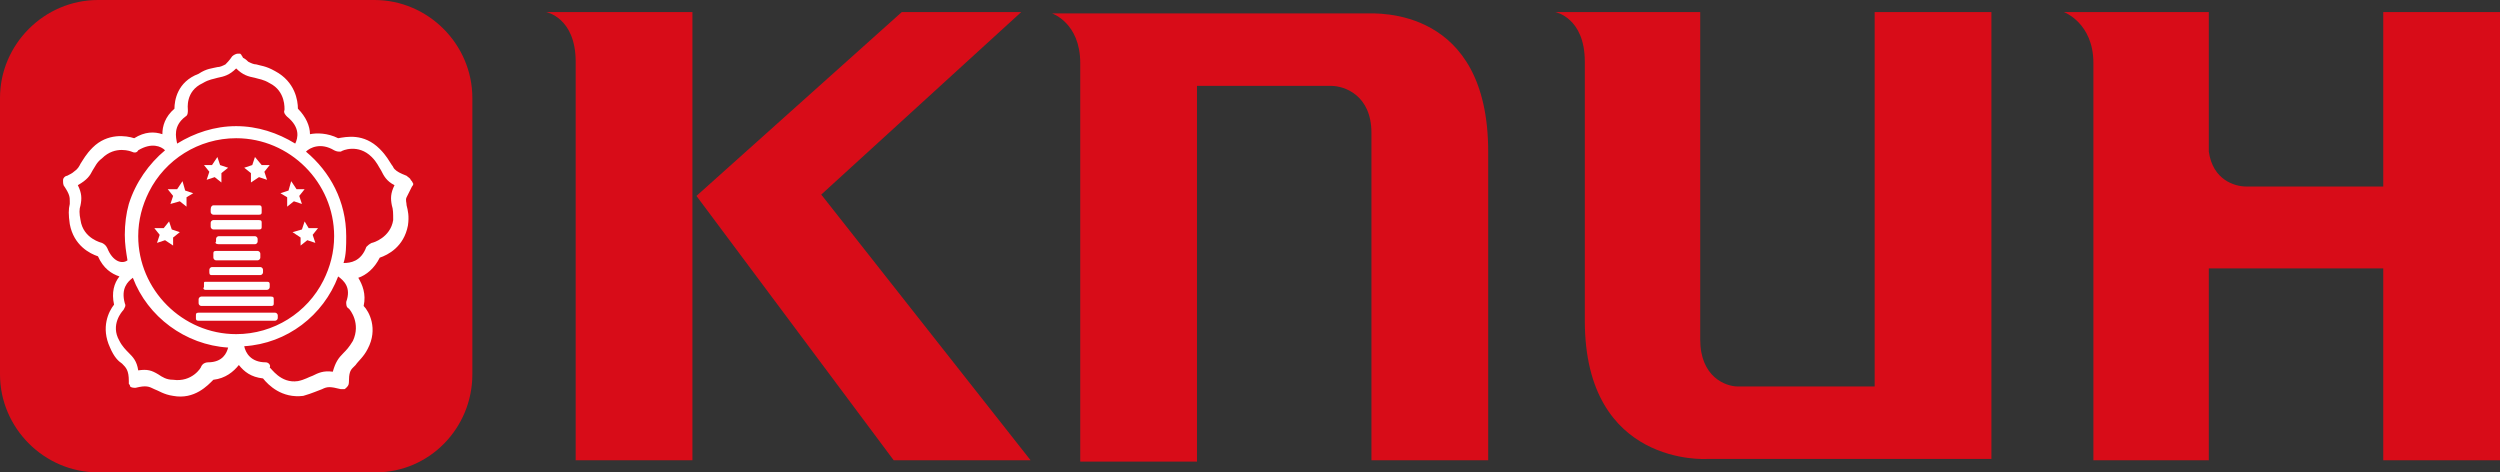 <?xml version="1.0" encoding="utf-8"?>
<!-- Generator: Adobe Illustrator 23.0.3, SVG Export Plug-In . SVG Version: 6.00 Build 0)  -->
<svg version="1.1" id="Layer_1" xmlns="http://www.w3.org/2000/svg" xmlns:xlink="http://www.w3.org/1999/xlink" x="0px" y="0px"
	 viewBox="0 0 186.3 35.2" style="enable-background:new 0 0 186.3 35.2;" xml:space="preserve">
<rect x="0" y="0" width="186.3" height="35.2" fill="#333333" stroke="none"/>
<style type="text/css">
	.st0{fill:#D80C18;}
	.st1{fill:#FFFFFF;}
</style>
<path class="st0" d="M177.6,0.9v13h-10.2c-0.9,0-2.5-0.5-2.8-2.6V0.9h-10.8c0,0,2.2,0.8,2.2,3.8v29.6h8.6V20l13,0v14.3l8.7,0V0.9
	H177.6z"/>
<path class="st0" d="M102.2,34.3h8.7v-23c0-10.8-8.3-10.3-9.1-10.3H78.4c0,0,2.1,0.7,2.1,3.7v29.7h8.7V6.4h10c1,0,3,0.7,3,3.5V34.3z
	"/>
<path class="st0" d="M148.4,34.3V0.9h-8.7v27.9h-10.2c-0.9,0-2.8-0.7-2.8-3.5V0.9h-10.8c0,0,2.2,0.4,2.2,3.7v19.3
	c0,10.9,9.1,10.3,9.1,10.3H148.4z"/>
<polygon class="st0" points="51.9,14.6 66.6,34.3 76.8,34.3 61.2,14.5 76.1,0.9 67.2,0.9 "/>
<path class="st0" d="M51.6,0.9H40.7c0,0,2.2,0.4,2.2,3.7v29.7h8.7V1.2V0.9z"/>
<path class="st0" d="M27.9,0c0,0-20.6,0-20.6,0C3.3,0,0,3.3,0,7.3v20.6c0,4,3.3,7.3,7.3,7.3H28c4,0,7.2-3.3,7.2-7.3V7.5V7.3v0v0
	C35.2,3.3,31.9,0,27.9,0"/>
<path class="st1" d="M16.3,18.2H19c0.1,0,0.2-0.1,0.2-0.2v-0.2c0-0.1-0.1-0.2-0.2-0.2h-2.7c-0.1,0-0.2,0.1-0.2,0.2V18
	C16,18.1,16.1,18.2,16.3,18.2"/>
<path class="st1" d="M15.6,20.1v0.2c0,0.2,0.1,0.2,0.2,0.2h3.6c0.1,0,0.2-0.1,0.2-0.2v-0.2c0-0.1-0.1-0.2-0.2-0.2h-3.6
	C15.7,19.9,15.6,20,15.6,20.1"/>
<path class="st1" d="M19.5,16.9v-0.3c0-0.1,0-0.2-0.2-0.2h-3.4c-0.1,0-0.2,0.1-0.2,0.2v0.3c0,0.1,0.1,0.2,0.2,0.2h3.4
	C19.5,17.1,19.5,17,19.5,16.9"/>
<path class="st1" d="M15.7,15.6v0.2c0,0.1,0.1,0.2,0.2,0.2h3.4c0.2,0,0.2-0.1,0.2-0.2v-0.2c0-0.2,0-0.3-0.2-0.3h-3.4
	C15.8,15.3,15.7,15.4,15.7,15.6"/>
<path class="st1" d="M15.9,18.9v0.3c0,0.1,0.1,0.2,0.2,0.2h3.1c0.1,0,0.2-0.1,0.2-0.2v-0.3c0-0.1-0.1-0.2-0.2-0.2h-3.1
	C15.9,18.7,15.9,18.8,15.9,18.9"/>
<path class="st1" d="M20.5,23.3h-5.7c-0.2,0-0.2,0.1-0.2,0.2v0.2c0,0.1,0,0.2,0.2,0.2h5.7c0.1,0,0.2-0.1,0.2-0.2v-0.2
	C20.7,23.4,20.6,23.3,20.5,23.3"/>
<path class="st1" d="M15.3,21.6h4.6c0.1,0,0.2-0.1,0.2-0.2v-0.2c0-0.2-0.1-0.2-0.2-0.2h-4.6c-0.1,0-0.1,0-0.1,0.2v0.2
	C15.1,21.5,15.2,21.6,15.3,21.6"/>
<path class="st1" d="M15,22.8h5.2c0.2,0,0.2-0.1,0.2-0.2v-0.3c0-0.1,0-0.2-0.2-0.2H15c-0.1,0-0.2,0.1-0.2,0.2v0.3
	C14.8,22.7,14.9,22.8,15,22.8"/>
<polygon class="st1" points="18.7,13.6 19.3,13.2 19.9,13.4 19.7,12.8 20.1,12.3 19.5,12.3 19,11.7 18.8,12.3 18.2,12.5 18.7,12.9 
	"/>
<polygon class="st1" points="13.6,13.5 13.2,14.1 12.5,14.1 12.9,14.6 12.7,15.2 13.4,15 13.9,15.4 13.9,14.7 14.4,14.4 13.8,14.2 
	"/>
<polygon class="st1" points="21.9,15 22.5,15.2 22.3,14.6 22.7,14.1 22.1,14.1 21.7,13.5 21.5,14.2 20.9,14.4 21.4,14.7 21.4,15.4 
	"/>
<polygon class="st1" points="23.7,17 23,17 22.7,16.5 22.5,17.1 21.8,17.3 22.4,17.7 22.4,18.3 22.9,17.9 23.5,18.1 23.3,17.5 "/>
<polygon class="st1" points="15.4,13.4 16,13.2 16.5,13.6 16.5,12.9 17,12.5 16.4,12.3 16.2,11.7 15.8,12.3 15.2,12.3 15.6,12.8 "/>
<polygon class="st1" points="12.6,16.5 12.2,17 11.5,17 11.9,17.5 11.7,18.1 12.3,17.9 12.9,18.3 12.9,17.7 13.4,17.3 12.8,17.1 "/>
<path class="st1" d="M30.6,13.4c0-0.1-0.2-0.2-0.3-0.3c-0.5-0.2-0.7-0.3-0.9-0.5c-0.1-0.1-0.1-0.2-0.2-0.3c-0.2-0.3-0.4-0.7-0.9-1.2
	c-1.2-1.2-2.5-0.9-3.1-0.8c-0.8-0.4-1.6-0.4-2.1-0.3c0-0.6-0.3-1.3-0.9-1.9c0-0.6-0.2-2-1.7-2.8c-0.7-0.4-1.1-0.4-1.4-0.5
	c-0.2,0-0.4-0.1-0.6-0.2c-0.1-0.1-0.2-0.2-0.4-0.3c0-0.1-0.1-0.1-0.1-0.2L18,4.1c0,0-0.1-0.1-0.1-0.1c0,0,0,0,0,0c0,0,0,0,0,0
	c0,0,0,0,0,0c0,0,0,0,0,0c0,0-0.1,0-0.2,0c-0.1,0-0.3,0.1-0.4,0.2c-0.2,0.3-0.4,0.5-0.5,0.6c-0.2,0.1-0.4,0.2-0.6,0.2
	c-0.4,0.1-0.8,0.1-1.4,0.5C13.2,6.1,13,7.5,13,8.1c-0.7,0.6-0.9,1.3-0.9,1.9c-0.6-0.2-1.3-0.2-2.1,0.3C9.4,10.1,8,9.9,6.9,11
	c-0.5,0.5-0.7,0.9-0.9,1.2c-0.1,0.2-0.2,0.4-0.5,0.6c0,0,0,0,0,0c0,0,0,0,0,0c-0.1,0.1-0.3,0.2-0.5,0.3c0,0-0.1,0-0.2,0.1
	c0,0,0,0,0,0c0,0,0,0,0,0c0,0,0,0,0,0l0,0c0,0-0.1,0.1-0.1,0.2c0,0,0,0,0,0.1h0v0c0,0.1,0,0.3,0.1,0.4c0.4,0.6,0.4,0.8,0.4,1.1
	c0,0.1,0,0.1,0,0.2c-0.1,0.4-0.1,0.8,0,1.5c0.3,1.6,1.5,2.2,2.1,2.4c0.4,0.9,1,1.3,1.6,1.5c-0.4,0.5-0.6,1.2-0.4,2.1
	c-0.4,0.5-1,1.7-0.3,3.2c0.3,0.7,0.6,1,0.9,1.2c0.3,0.3,0.5,0.5,0.5,1.3c0,0,0,0.1,0,0.2c0,0,0,0,0,0c0,0,0,0,0,0c0,0,0,0,0,0v0
	c0,0,0.1,0.1,0.1,0.2c0.1,0.1,0.3,0.1,0.4,0.1c0.8-0.2,1-0.1,1.4,0.1c0.3,0.1,0.7,0.4,1.4,0.5c1.6,0.3,2.6-0.8,3-1.2
	c0.9-0.1,1.5-0.6,1.9-1.1c0.4,0.5,0.9,0.9,1.8,1c0.4,0.5,1.4,1.5,3,1.3c0.7-0.2,1.1-0.4,1.4-0.5c0,0,0,0,0,0c0,0,0,0,0,0
	c0.4-0.2,0.6-0.2,1.4,0c0,0,0.1,0,0.2,0c0,0,0,0,0,0c0,0,0,0,0,0c0,0,0,0,0,0h0v0c0.1,0,0.1,0,0.2-0.1c0.1-0.1,0.2-0.2,0.2-0.4
	c0-0.7,0.1-0.9,0.3-1.1c0,0,0.1-0.1,0.2-0.2c0.2-0.3,0.6-0.6,0.9-1.2c0.8-1.5,0.1-2.8-0.3-3.2c0.2-0.9-0.1-1.6-0.4-2.1
	c0.6-0.2,1.2-0.7,1.6-1.5c0.6-0.2,1.8-0.8,2.1-2.4c0.1-0.7,0-1.1-0.1-1.5c0-0.2-0.1-0.4,0-0.6c0.1-0.2,0.2-0.4,0.4-0.8
	c0,0,0.1-0.1,0.1-0.2v0c0,0,0,0,0,0c0,0,0,0,0,0v0C30.7,13.5,30.7,13.5,30.6,13.4 M17.6,24.9c-4,0-7.3-3.3-7.3-7.3
	c0-1.2,0.3-2.3,0.8-3.3c1.2-2.4,3.7-4,6.5-4c4,0,7.3,3.3,7.3,7.3c0,1.2-0.3,2.3-0.8,3.3C22.9,23.3,20.4,24.9,17.6,24.9 M13.8,8.7
	C14,8.6,14,8.4,14,8.2c0-0.1-0.2-1.4,1.1-2c0.5-0.3,0.8-0.3,1.1-0.4c0.5-0.1,0.9-0.2,1.4-0.7c0.5,0.5,0.9,0.6,1.4,0.7
	c0.3,0.1,0.6,0.1,1.1,0.4c1.2,0.6,1.1,1.9,1.1,2c-0.1,0.2,0.1,0.4,0.2,0.5c1,0.8,0.8,1.6,0.6,2c-1.3-0.8-2.8-1.3-4.4-1.3
	c-1.6,0-3.1,0.5-4.4,1.3C13.1,10.2,12.9,9.4,13.8,8.7 M8,18.5c-0.1-0.2-0.2-0.3-0.4-0.4c0,0-1.4-0.3-1.6-1.7c-0.1-0.5-0.1-0.8,0-1.1
	c0.1-0.5,0.1-0.9-0.2-1.5c0.7-0.4,0.9-0.7,1.1-1.1c0.2-0.3,0.3-0.6,0.7-0.9c1-1,2.2-0.5,2.2-0.5c0.2,0.1,0.4,0.1,0.5-0.1
	c1-0.6,1.7-0.3,2,0c-1.2,1-2.2,2.4-2.7,4c-0.2,0.7-0.3,1.5-0.3,2.3v0v0v0v0c0,0.7,0.1,1.3,0.2,1.9C9.1,19.7,8.4,19.5,8,18.5
	 M15.5,27c-0.2,0-0.4,0.1-0.5,0.3c0,0.1-0.7,1.2-2.1,1c-0.5,0-0.8-0.2-1.1-0.4c-0.5-0.3-0.8-0.4-1.5-0.3c-0.1-0.7-0.4-1-0.7-1.3
	c-0.2-0.2-0.5-0.5-0.7-0.9c-0.7-1.2,0.2-2.2,0.3-2.3c0.1-0.2,0.2-0.3,0.1-0.5C9,21.5,9.5,21,9.9,20.7c1.1,2.9,3.9,5,7.1,5.2
	C16.9,26.3,16.6,27,15.5,27 M26.3,25.4c-0.3,0.5-0.5,0.7-0.7,0.9c-0.4,0.4-0.6,0.7-0.8,1.4c-0.7-0.1-1.1,0.1-1.5,0.3
	c-0.3,0.1-0.6,0.3-1.1,0.4c-1.3,0.2-2-1-2.1-1C20.2,27.2,20,27,19.8,27c-1.1,0-1.5-0.7-1.6-1.2c3.2-0.2,5.9-2.3,7-5.2
	c0.4,0.3,1,0.8,0.6,1.9c0,0.2,0,0.4,0.2,0.5C26.1,23.1,26.9,24.1,26.3,25.4 M29.2,15.3c0.1,0.3,0.1,0.6,0.1,1.1
	c-0.2,1.3-1.5,1.7-1.6,1.7c-0.2,0.1-0.3,0.2-0.4,0.3c-0.4,1.1-1.2,1.2-1.7,1.2c0.2-0.6,0.2-1.3,0.2-2c0-2.6-1.2-4.8-3-6.3
	c0.3-0.3,1.1-0.7,2.1-0.1c0.2,0.1,0.3,0.1,0.5,0.1c0.1-0.1,1.3-0.6,2.3,0.4c0.4,0.4,0.5,0.7,0.7,1c0.2,0.4,0.4,0.8,1,1.1
	C29.1,14.4,29.1,14.8,29.2,15.3"/>
</svg>
